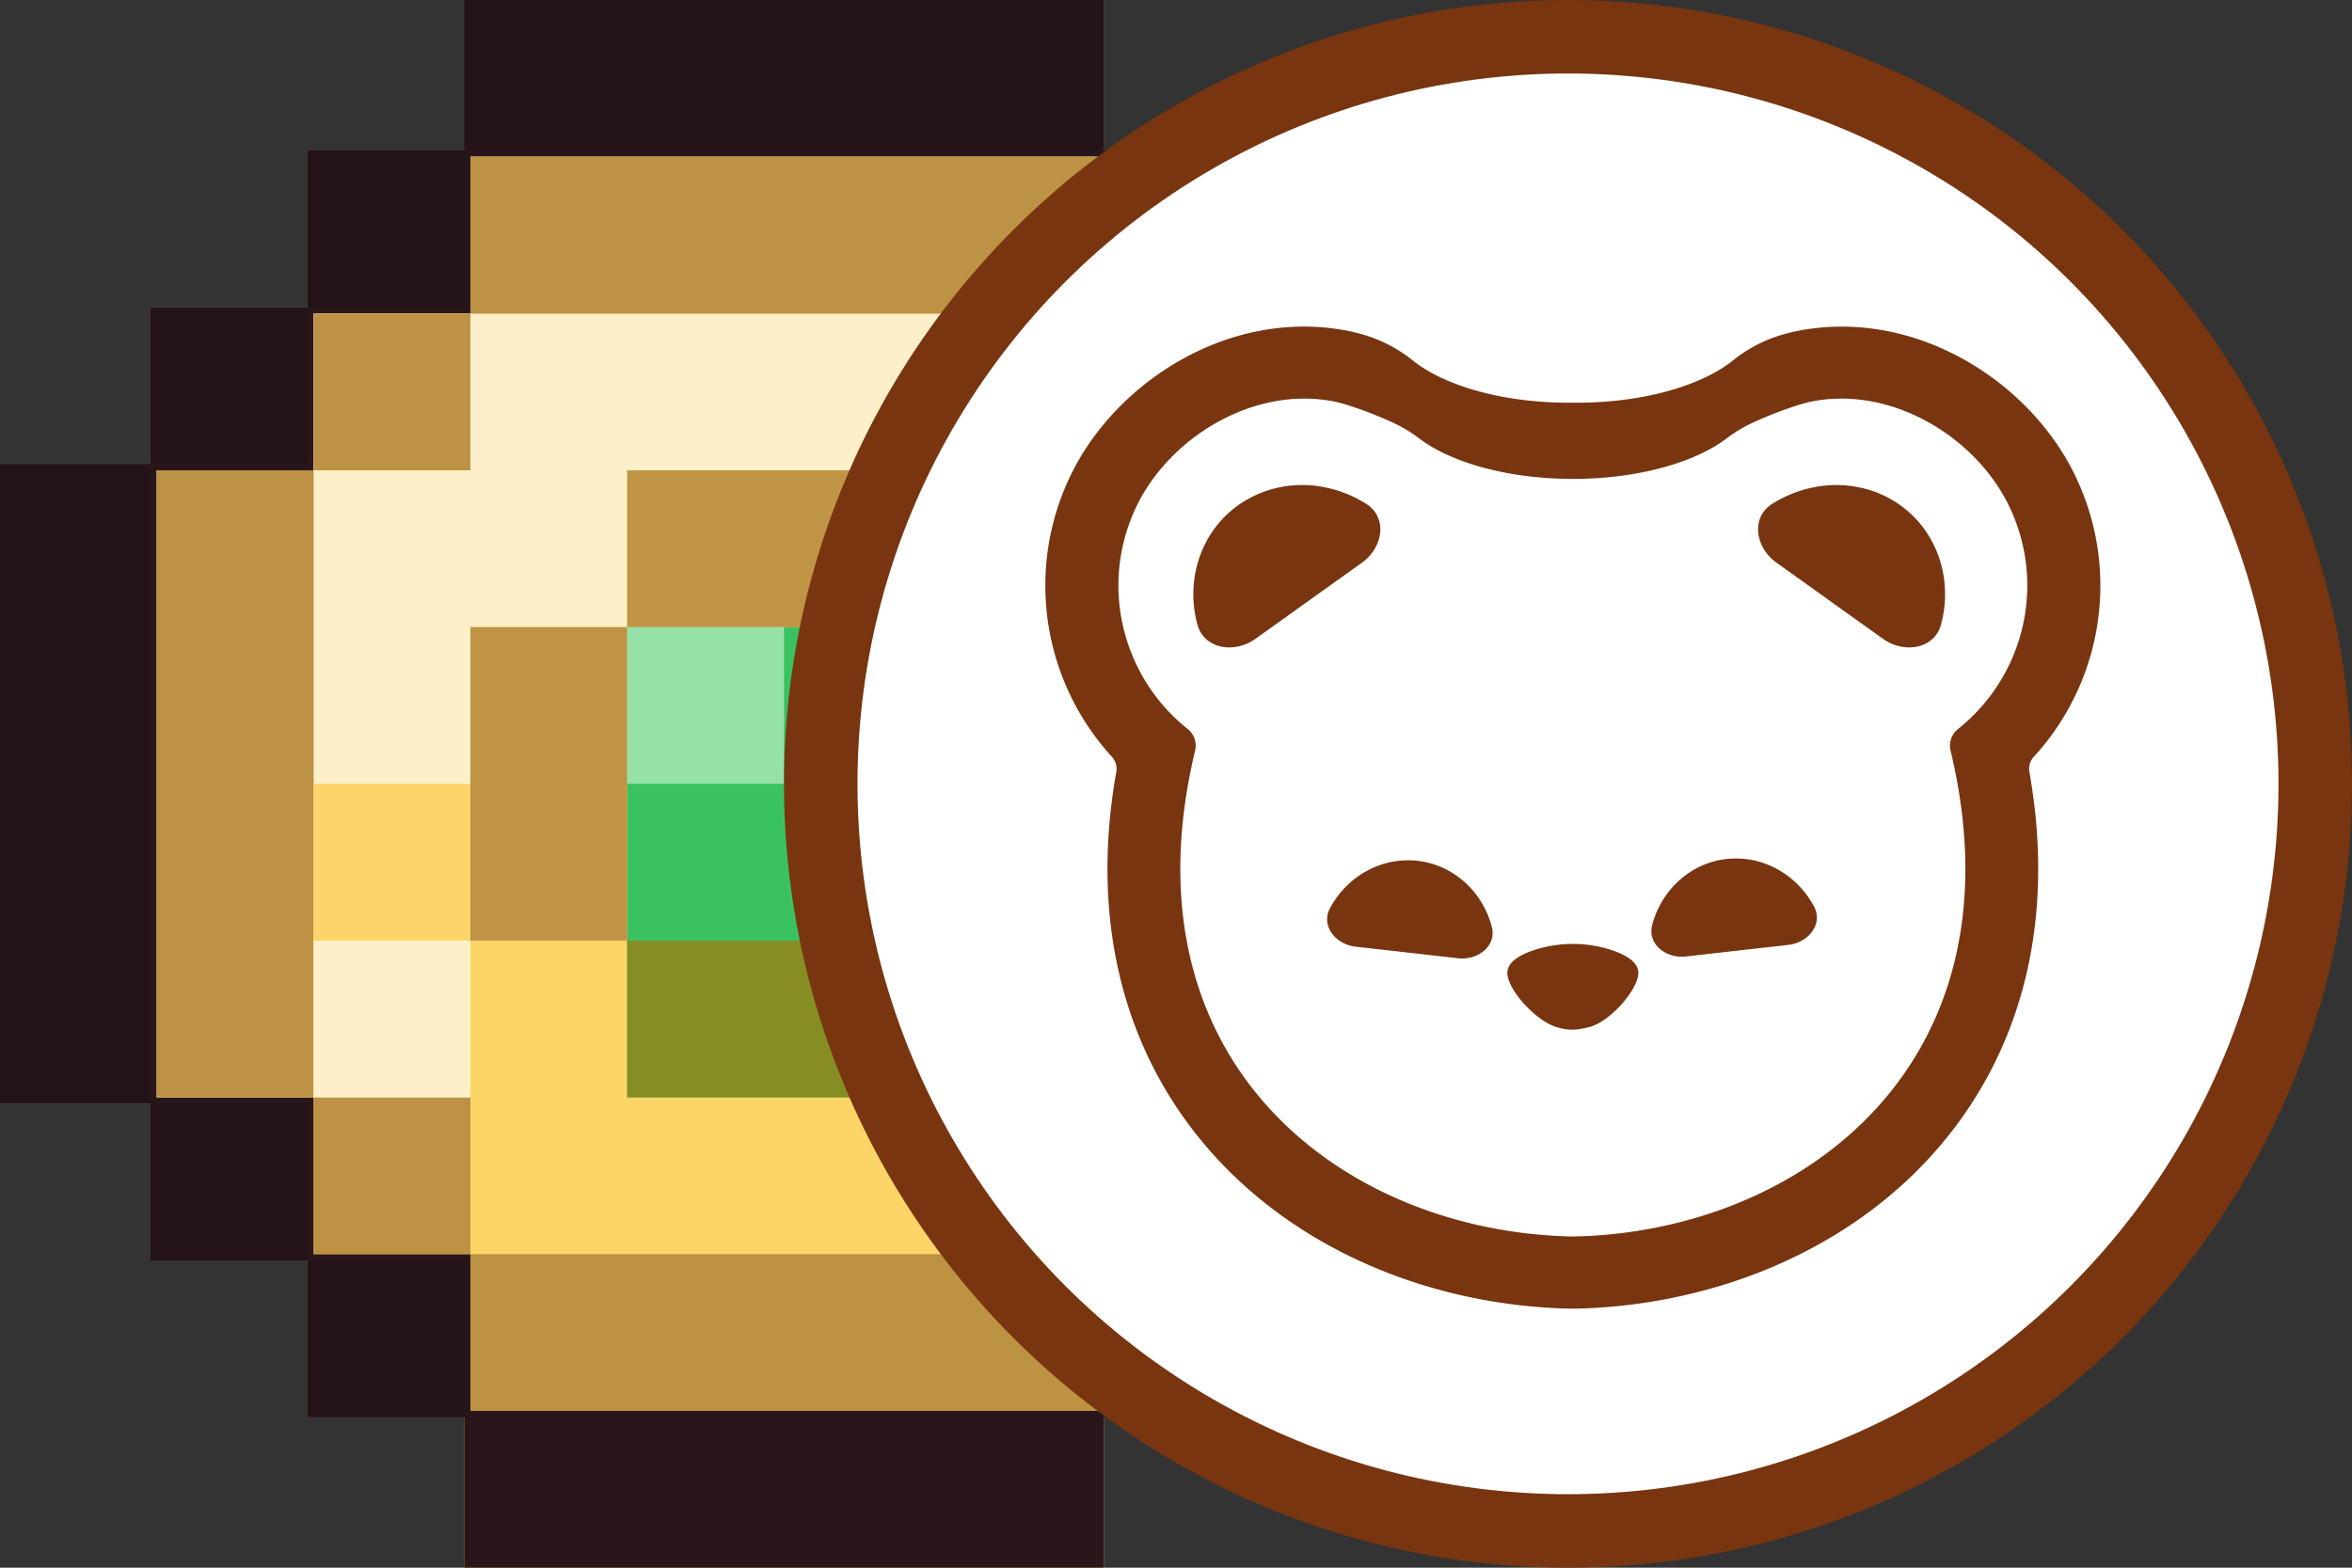 <svg xmlns="http://www.w3.org/2000/svg" viewBox="0 0 192 128"><rect x="0" y="0" width="192" height="128" fill="#333333" stroke="none"/><path fill="#fdd468" d="M37.888 0h52.224v12.288h12.8v12.8h12.8v12.8H128v52.224h-12.288v12.8h-12.8v12.8h-12.8V128H37.888v-12.288h-12.8v-12.8h-12.8v-12.8H0V37.888h12.288v-12.8h12.8v-12.8h12.8z"/><path fill="#29161b" d="M37.888 0h52.224v12.288h12.8v12.8h12.8v12.8H128v52.224h-12.288v12.8h-12.8v12.8h-12.8V128H37.888v-12.288h-12.8v-12.8h-12.8v-12.8H0V37.888h12.288v-12.8h12.8v-12.8h12.8zm.512 12.8v12.8H25.6v12.8H12.8v51.2h12.8v12.8h12.8v12.8h51.2v-12.8h12.8V89.6h12.8V38.4h-12.8V25.6H89.6V12.8z"/><path fill="#fdefc9" d="M25.6 25.6h51.2v12.8H51.2v12.8H38.4v38.4H12.8V38.4h12.8z"/><path fill="#fdd468" d="M38.4 12.8h51.2v12.8h12.8v12.8H89.6v38.4H76.8V51.2H51.2V38.4h25.6V25.6H38.4z"/><path fill="#3bc260" d="M51.2 51.2h25.6v38.4H51.2z"/><path fill="#be9243" d="M38.4 102.4h51.2v12.8H38.4zm64-64h12.8v51.2h-12.8z"/><path fill="#be9244" d="M12.8 38.4h12.8v51.2H12.8zm25.6-25.6h51.2v12.8H38.4z"/><path fill="#241219" d="M0 37.888h12.288v52.224H0zM37.888 0h52.224v12.288H37.888z"/><path fill="#868d22" d="M51.2 76.8h25.6v12.8H51.2z"/><path fill="#c09445" d="M38.4 51.2h12.8v25.6H38.4z"/><path fill="#868d22" d="M76.8 51.2h12.8v25.6H76.8z"/><path fill="#c09445" d="M51.2 38.4h25.6v12.8H51.2z"/><path fill="#241219" d="M90.112 102.912h12.8v12.8h-12.8zm-65.024 0h12.8v12.8h-12.8zm77.824-12.8h12.8v12.8h-12.8z"/><path fill="#be9244" d="M25.6 89.6h12.8v12.8H25.6z"/><path fill="#241219" d="M12.288 90.112h12.8v12.8h-12.8z"/><path fill="#be9243" d="M89.6 89.6h12.8v12.8H89.6z"/><path fill="#fdefc8" d="M25.6 76.8h12.8v12.8H25.6z"/><path fill="#fdd469" d="M25.6 64h12.8v12.8H25.6z"/><path fill="#95e1a8" d="M51.2 51.2H64V64H51.2z"/><path fill="#fdefc8" d="M89.6 38.4h12.8v12.8H89.6z"/><path fill="#be9244" d="M89.6 25.6h12.8v12.8H89.6z"/><path fill="#be9245" d="M25.6 25.6h12.8v12.8H25.6z"/><path fill="#241219" d="M102.912 25.088h12.8v12.8h-12.8zm-90.624 0h12.8v12.8h-12.8zm77.824-12.8h12.8v12.8h-12.8zm-65.024 0h12.8v12.8h-12.8z"/><circle cx="64" cy="64" r="64" fill="#78350f" transform="translate(64)"/><circle cx="64" cy="64" r="58" fill="#fff" transform="translate(64)"/><path fill="#78350f" d="M111.52 41.136a10 10 0 0 0-3.486-1.37 9.2 9.2 0 0 0-3.668.042 9 9 0 0 0-3.288 1.442 8.6 8.6 0 0 0-2.414 2.634 9 9 0 0 0-1.168 3.424 9.4 9.4 0 0 0 .252 3.682c.538 2.012 3.024 2.396 4.732 1.172l4.352-3.112 4.364-3.12c1.706-1.226 2.104-3.674.324-4.794m46.014 2.748a8.66 8.66 0 0 0-5.702-4.076 9.2 9.2 0 0 0-3.668-.04 10 10 0 0 0-3.488 1.368c-1.78 1.12-1.38 3.568.326 4.792l4.364 3.122 4.352 3.112c1.708 1.224 4.194.84 4.732-1.172a9.4 9.4 0 0 0 .252-3.682 9 9 0 0 0-1.168-3.424M131.63 77.598a10.16 10.16 0 0 0-6.47 0c-1.16.394-2.172 1.006-2.108 1.928.116 1.412 2.36 3.828 3.982 4.326.992.3 1.614.28 2.72 0 1.622-.416 3.878-2.914 3.984-4.326.074-.922-.95-1.532-2.108-1.928m-11.118-4.544a7.2 7.2 0 0 0-2.128-1.888 6.8 6.8 0 0 0-2.666-.88 7 7 0 0 0-2.804.258c-.906.28-1.76.736-2.508 1.36a7.6 7.6 0 0 0-1.834 2.25c-.77 1.44.454 2.956 2.098 3.142l4.152.468 4.184.476c1.644.188 3.192-1.006 2.77-2.582a7.6 7.6 0 0 0-1.264-2.604m25.736-1.298a7.4 7.4 0 0 0-2.51-1.36 7 7 0 0 0-2.802-.258 6.8 6.8 0 0 0-2.666.882 7.2 7.2 0 0 0-2.13 1.888 7.5 7.5 0 0 0-1.264 2.604c-.42 1.576 1.128 2.77 2.76 2.582l4.186-.476 4.16-.468c1.646-.186 2.868-1.7 2.1-3.142a7.8 7.8 0 0 0-1.834-2.252"/><path fill="#78350f" d="M166.018 61.8a20.7 20.7 0 0 0 5.438-14.22 20.6 20.6 0 0 0-2.076-8.788c-3.732-7.718-13.174-13.744-22.838-11.732q-.59.13-1.168.302a11.6 11.6 0 0 0-3.92 2.08c-2.582 2.06-7.326 3.44-12.752 3.44h-.616c-5.424 0-10.168-1.384-12.75-3.444a11.6 11.6 0 0 0-3.922-2.078 16 16 0 0 0-1.168-.302c-9.662-2.012-19.104 4.014-22.836 11.732a20.6 20.6 0 0 0-2.076 8.786 20.72 20.72 0 0 0 5.44 14.222 1.46 1.46 0 0 1 .356 1.204c-2.328 13.1 1.108 23.88 8.18 31.554 7.428 8.06 18.324 12.076 28.894 12.294h.382c10.568-.218 21.466-4.232 28.894-12.292 7.072-7.676 10.508-18.454 8.18-31.556a1.45 1.45 0 0 1 .356-1.204zm-6.186-2.272a1.74 1.74 0 0 0-.6 1.764c5.49 22.872-8.62 36.224-24.83 39.086h-.01a38 38 0 0 1-4.732.54c-.094 0-.2.01-.294.01-.296.02-.6.02-.896.032h-.074l-.02-.002h-.054c-.296-.01-.6-.01-.896-.03-.094 0-.2-.012-.296-.012a38 38 0 0 1-4.73-.54h-.012c-16.208-2.86-30.32-16.212-24.828-39.086a1.74 1.74 0 0 0-.6-1.762 15 15 0 0 1-5.66-11.9 14.9 14.9 0 0 1 1.486-6.306c2.76-5.716 9.706-9.876 16.23-8.516.764.156 2.812.82 4.808 1.756.724.34 1.404.764 2.04 1.244 2.616 1.976 7.25 3.29 12.532 3.296 5.284-.004 9.92-1.32 12.534-3.294.636-.48 1.314-.904 2.04-1.244 1.994-.936 4.042-1.6 4.808-1.758 6.522-1.36 13.468 2.8 16.23 8.518a14.9 14.9 0 0 1 1.484 6.306 15 15 0 0 1-5.66 11.898"/></svg>
